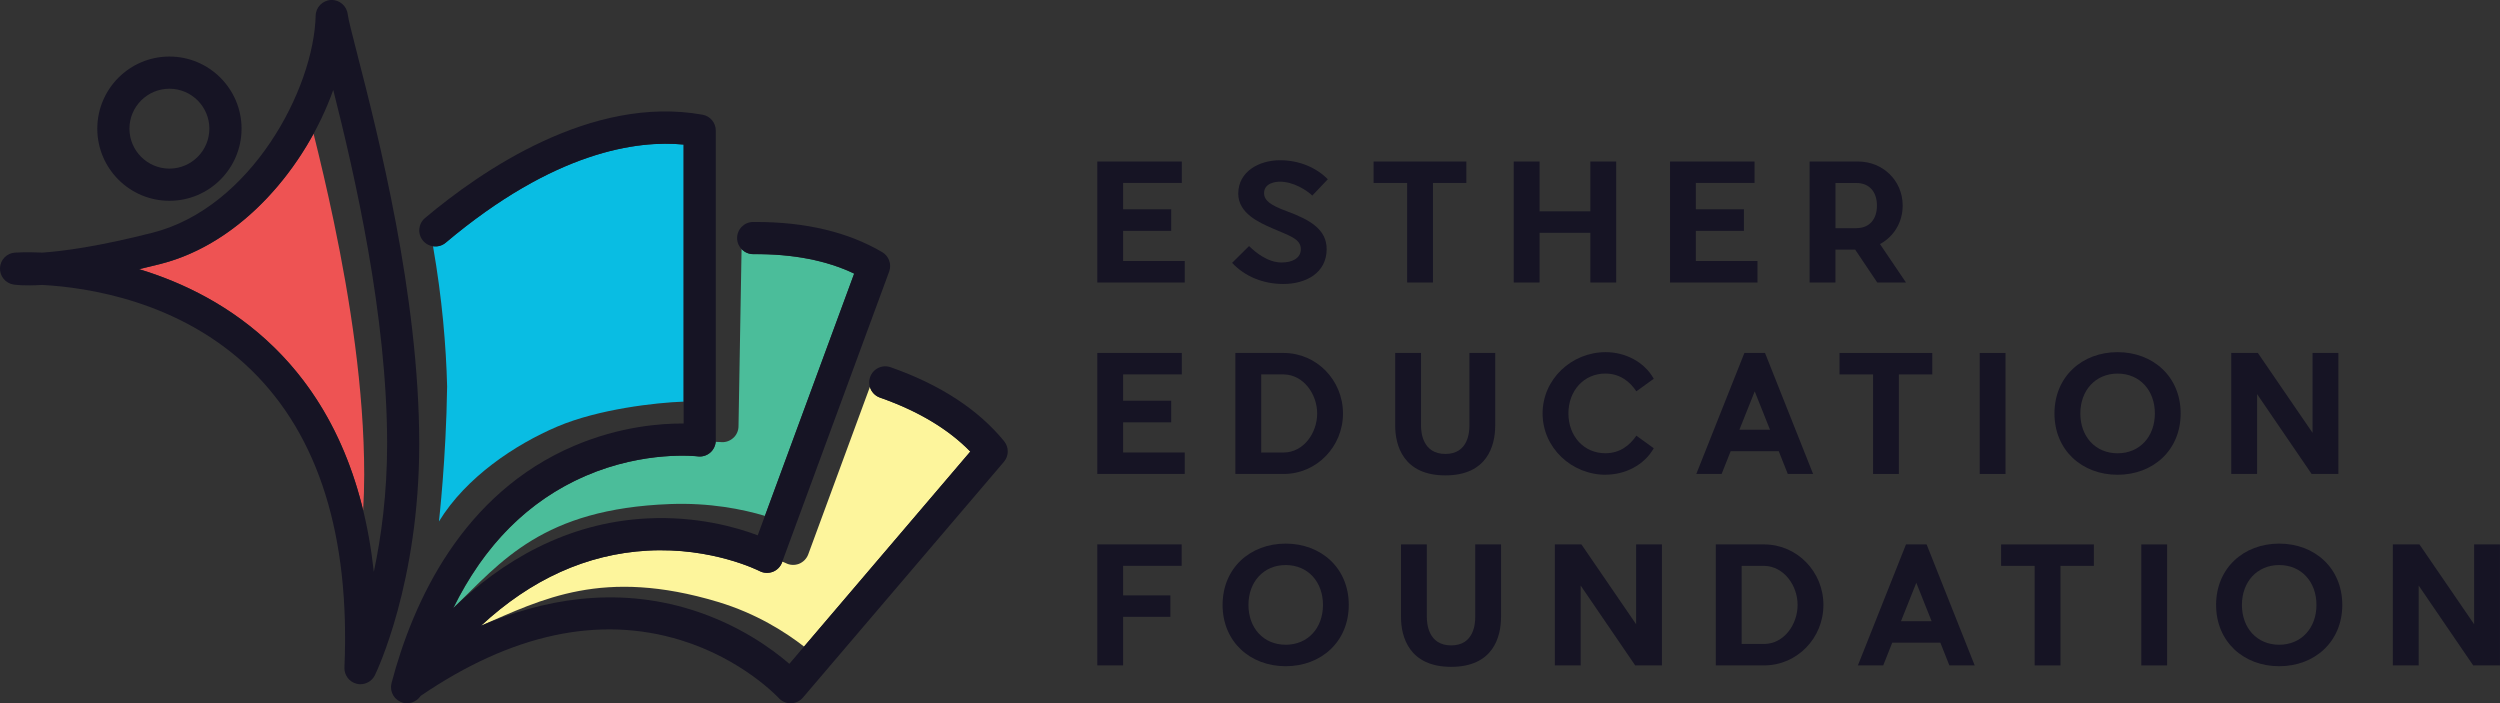 <?xml version="1.0" encoding="UTF-8"?>
<svg id="Layer_1" data-name="Layer 1" xmlns="http://www.w3.org/2000/svg" viewBox="0 0 644.68 181.35">
  <rect x="0" y="0" width="644.68" height="181.35" fill="#333333" stroke="none"/>
  <defs>
    <style>
      .cls-1 {
        fill: none;
      }

      .cls-2 {
        fill: #ee5353;
      }

      .cls-3 {
        fill: #fdf59c;
      }

      .cls-4 {
        fill: #161424;
      }

      .cls-5 {
        fill: #4bbd9a;
      }

      .cls-6 {
        fill: #09bde3;
      }
    </style>
  </defs>
  <g>
    <g>
      <path class="cls-4" d="M305.51,72.85h-22.55v-31.2h21.8v5.53h-15.14v6.78h12.4v5.57h-12.4v7.78h15.89v5.53Z"/>
      <path class="cls-4" d="M342.11,64.24c0,6.12-5.32,8.99-11.19,8.99-5.07,0-9.86-1.87-13.19-5.45l4.37-4.33c1.75,1.71,4.87,4.24,8.4,4.24,2.66,0,4.95-1.04,4.95-3.45,0-2.75-3.24-3.54-7.36-5.37-3.41-1.5-8.78-3.87-8.78-8.94,0-5.66,5.32-8.61,10.78-8.61,5.12,0,9.53,2.04,12.31,4.91l-3.99,4.2c-1.46-1.37-4.83-3.58-8.36-3.58-1.08,0-4.08.33-4.08,2.95,0,1.87,1.58,3.08,5.74,4.62,5.99,2.21,10.4,4.66,10.4,9.82Z"/>
      <path class="cls-4" d="M369.52,47.18v25.67h-6.66v-25.67h-8.65v-5.53h23.92v5.53h-8.61Z"/>
      <path class="cls-4" d="M416.77,72.85h-6.66v-12.81h-13.1v12.81h-6.66v-31.2h6.66v12.85h13.1v-12.85h6.66v31.2Z"/>
      <path class="cls-4" d="M453.2,72.85h-22.55v-31.2h21.8v5.53h-15.14v6.78h12.4v5.57h-12.4v7.78h15.89v5.53Z"/>
      <path class="cls-4" d="M484.8,62.95l6.7,9.9h-7.41l-5.7-8.49h-5.08v8.49h-6.66v-31.2h12.48c6.41,0,11.52,4.91,11.52,11.36,0,4.37-2.33,8.03-5.87,9.94ZM478.69,58.83c3.54,0,5.32-2.45,5.32-5.82s-1.79-5.82-5.32-5.82h-5.37v11.65h5.37Z"/>
    </g>
    <g>
      <path class="cls-4" d="M305.51,122.22h-22.55v-31.2h21.8v5.53h-15.14v6.78h12.4v5.57h-12.4v7.78h15.89v5.53Z"/>
      <path class="cls-4" d="M331.09,122.22h-12.52v-31.2h12.52c8.45.04,15.23,7.03,15.23,15.6s-6.78,15.56-15.23,15.6ZM339.66,106.62c0-5.03-3.54-9.98-8.61-10.07h-5.82v20.14h5.82c5.12-.04,8.61-5.03,8.61-10.07Z"/>
      <path class="cls-4" d="M385.57,109.78c0,5.12-2.04,12.81-12.85,12.81s-12.94-7.7-12.94-12.81v-18.76h6.66v18.76c0,1.54.33,7.28,6.28,7.28s6.2-5.74,6.2-7.28v-18.76h6.66v18.76Z"/>
      <path class="cls-4" d="M414.06,122.43c-8.78,0-16.27-6.95-16.27-15.81s7.49-15.81,16.27-15.81c4.95,0,9.9,2.41,12.4,6.86l-4.49,3.24c-1.62-2.45-4.2-4.58-7.99-4.58-5.57,0-9.53,4.45-9.53,10.28s3.95,10.27,9.53,10.27c3.79,0,6.32-2.08,7.99-4.53l4.49,3.24c-2.5,4.41-7.45,6.82-12.4,6.82Z"/>
      <path class="cls-4" d="M458.69,116.35h-12.4l-2.33,5.87h-6.53l12.4-31.2h5.32l12.4,31.2h-6.53l-2.33-5.87ZM456.44,110.82l-3.95-9.9-3.95,9.9h7.9Z"/>
      <path class="cls-4" d="M489.67,96.55v25.67h-6.66v-25.67h-8.65v-5.53h23.92v5.53h-8.61Z"/>
      <path class="cls-4" d="M510.51,122.22v-31.2h6.66v31.2h-6.66Z"/>
      <path class="cls-4" d="M562.33,106.62c0,9.48-7.11,15.81-16.27,15.81s-16.27-6.32-16.27-15.81,7.11-15.81,16.27-15.81,16.27,6.32,16.27,15.81ZM536.46,106.62c0,5.95,3.87,10.27,9.61,10.27s9.61-4.33,9.61-10.27-3.87-10.28-9.61-10.28-9.61,4.37-9.61,10.28Z"/>
      <path class="cls-4" d="M596.1,122.22l-14.06-20.59v20.59h-6.66v-31.2h6.86l14.1,20.59v-20.59h6.66v31.2h-6.91Z"/>
    </g>
    <g>
      <path class="cls-4" d="M289.62,153.53h12.19v5.53h-12.19v12.52h-6.66v-31.2h21.76v5.53h-15.1v7.61Z"/>
      <path class="cls-4" d="M347.81,155.99c0,9.48-7.11,15.81-16.27,15.81s-16.27-6.32-16.27-15.81,7.11-15.81,16.27-15.81,16.27,6.32,16.27,15.81ZM321.94,155.99c0,5.95,3.87,10.27,9.61,10.27s9.61-4.33,9.61-10.27-3.87-10.28-9.61-10.28-9.61,4.37-9.61,10.28Z"/>
      <path class="cls-4" d="M387.07,159.15c0,5.12-2.04,12.81-12.85,12.81s-12.94-7.7-12.94-12.81v-18.76h6.66v18.76c0,1.54.33,7.28,6.28,7.28s6.2-5.74,6.2-7.28v-18.76h6.66v18.76Z"/>
      <path class="cls-4" d="M421.67,171.59l-14.06-20.59v20.59h-6.66v-31.2h6.86l14.1,20.59v-20.59h6.66v31.2h-6.91Z"/>
      <path class="cls-4" d="M454.98,171.59h-12.52v-31.2h12.52c8.45.04,15.23,7.03,15.23,15.6s-6.78,15.56-15.23,15.6ZM463.55,155.99c0-5.03-3.54-9.98-8.61-10.07h-5.82v20.14h5.82c5.12-.04,8.61-5.03,8.61-10.07Z"/>
      <path class="cls-4" d="M500.36,165.72h-12.4l-2.33,5.87h-6.53l12.4-31.2h5.32l12.4,31.2h-6.53l-2.33-5.87ZM498.11,160.19l-3.95-9.9-3.95,9.9h7.9Z"/>
      <path class="cls-4" d="M531.34,145.92v25.67h-6.66v-25.67h-8.65v-5.53h23.92v5.53h-8.61Z"/>
      <path class="cls-4" d="M552.18,171.59v-31.2h6.66v31.2h-6.66Z"/>
      <path class="cls-4" d="M604.01,155.99c0,9.48-7.11,15.81-16.27,15.81s-16.27-6.32-16.27-15.81,7.11-15.81,16.27-15.81,16.27,6.32,16.27,15.81ZM578.13,155.99c0,5.95,3.87,10.27,9.61,10.27s9.61-4.33,9.61-10.27-3.87-10.28-9.61-10.28-9.61,4.37-9.61,10.28Z"/>
      <path class="cls-4" d="M637.77,171.59l-14.06-20.59v20.59h-6.66v-31.2h6.86l14.1,20.59v-20.59h6.66v31.2h-6.91Z"/>
    </g>
  </g>
  <path class="cls-1" d="M126.75,141.28c.3-.37.6-.74.91-1.11-.31.36-.61.74-.91,1.11Z"/>
  <path class="cls-1" d="M85.94,23.19c-1.36,3.8-3.06,7.59-5.08,11.28,1.65,6.62,3.48,14.34,5.26,22.86,4.09,19.58,7.8,43,7.8,65.07,0,3.18-.1,6.24-.27,9.2,1.22,5.03,2.15,10.31,2.76,15.85,1.9-8.91,3.43-20.09,3.43-32.97,0-33.31-8.45-69.74-13.89-91.29Z"/>
  <path class="cls-1" d="M172.81,129.99c-32.97,1.23-43.53,14.85-55.94,26.82,0,.02-.02.03-.02.04,12.45-11.98,29.07-22.13,50.13-23.17,12.74-.63,22.97,2.31,28.43,4.36l1.85-5.02c-5.81-1.73-14.3-3.43-24.44-3.05Z"/>
  <path class="cls-1" d="M124.07,161.33s-.04.04-.06.05c15.7-6.75,34.53-10.34,54.38-4.12,12.18,3.82,20.76,10.11,25.16,13.92l3.8-4.45c-4.83-3.75-12.28-8.53-22.22-11.52-29.73-8.93-45.38-.63-61.05,6.12Z"/>
  <path class="cls-1" d="M43.69,43.49c5.68,0,10.3-4.62,10.3-10.3s-4.62-10.3-10.3-10.3-10.31,4.62-10.31,10.3,4.62,10.3,10.31,10.3Z"/>
  <path class="cls-1" d="M123.07,146.19c.23-.33.45-.67.68-1-.23.33-.46.67-.68,1Z"/>
  <g>
    <path class="cls-2" d="M86.12,57.33c-1.78-8.52-3.61-16.24-5.26-22.86-8.5,15.58-22.52,29.27-39.42,33.58-1.95.5-3.8.95-5.57,1.36,11.3,3.42,23.89,9.48,34.8,20.14,11.17,10.91,18.84,24.99,22.98,42.05.17-2.96.27-6.02.27-9.2,0-22.07-3.71-45.49-7.8-65.07Z"/>
    <path class="cls-3" d="M199.27,147.45c-1.12.43-2.36.36-3.42-.2-.11-.06-12.18-6.2-28.87-5.26-15.64.87-30,7.37-42.91,19.34,15.67-6.75,31.33-15.05,61.05-6.12,9.94,2.99,17.4,7.78,22.22,11.52l42.87-50.28c-5.64-5.8-13.46-10.47-23.29-13.92-1.31-.46-2.23-1.51-2.6-2.75l-15.9,43.18c-.42,1.12-1.29,2-2.4,2.44-1.12.42-2.36.36-3.42-.21-.02,0-.33-.15-.85-.36l-.07.19c-.41,1.12-1.29,2.01-2.4,2.44Z"/>
    <path class="cls-5" d="M179.9,117.68c-.12-.02-13.57-1.6-28.91,5.04-9.03,3.91-16.81,9.76-23.33,17.44-.31.37-.61.74-.91,1.11-1.03,1.26-2.03,2.56-2.99,3.92-.24.33-.45.67-.68,1-2.25,3.28-4.33,6.8-6.2,10.61,12.41-11.97,22.97-25.59,55.94-26.82,10.14-.38,18.63,1.31,24.44,3.05l23.02-62.47c-7.14-3.42-15.86-5.1-25.99-5.02h-.04c-1.2,0-2.27-.52-3.02-1.33l-.79,45.68c0,1.19-.51,2.33-1.42,3.1-.89.79-2.08,1.15-3.27,1-.02,0-.45-.03-1.19-.05-.1,1.05-.57,2.04-1.37,2.75-.9.79-2.09,1.15-3.27,1Z"/>
    <path class="cls-6" d="M114.94,62.57c-.95.8-2.14,1.08-3.28.91,2.37,13.59,3.38,25.84,3.64,36.17-.25,18.54-2.11,34.83-2.11,34.83,7-11.47,19.71-19.87,30.5-24.47,10.67-4.54,25.57-6.2,32.59-6.44V37.27c-11.85-1.14-33.22,1.62-61.35,25.3Z"/>
  </g>
  <path class="cls-4" d="M116.8,156.87s.04-.04.07-.06c1.88-3.81,3.95-7.34,6.2-10.61-2.36,3.42-4.47,7-6.27,10.68Z"/>
  <path class="cls-4" d="M123.75,145.19c.96-1.36,1.97-2.65,2.99-3.92-1.04,1.28-2.04,2.58-2.99,3.92Z"/>
  <g>
    <path class="cls-4" d="M43.69,51.78c10.26,0,18.6-8.34,18.6-18.6s-8.35-18.6-18.6-18.6-18.6,8.34-18.6,18.6,8.34,18.6,18.6,18.6ZM43.69,22.88c5.68,0,10.3,4.62,10.3,10.3s-4.62,10.3-10.3,10.3-10.31-4.62-10.31-10.3,4.62-10.3,10.31-10.3Z"/>
    <g>
      <path class="cls-4" d="M258.93,113.76c-6.71-8.2-16.56-14.61-29.26-19.06-2.17-.76-4.53.38-5.29,2.54-.76,2.16.38,4.53,2.54,5.29,9.83,3.45,17.65,8.12,23.29,13.92l-46.66,54.73c-4.41-3.81-12.99-10.1-25.16-13.92-19.84-6.22-38.68-2.63-54.38,4.12,12.93-12,27.31-18.52,42.97-19.39,16.7-.93,28.76,5.21,28.87,5.26,1.06.55,2.3.63,3.42.2,1.11-.43,1.99-1.32,2.4-2.44l27.62-74.98c.69-1.88-.06-3.99-1.79-5.01-8.78-5.17-19.72-7.78-32.53-7.78-.26,0-.52,0-.78,0-2.29.02-4.13,1.89-4.11,4.18.02,2.28,1.87,4.11,4.15,4.11h.04c10.13-.08,18.85,1.6,25.99,5.02l-24.86,67.49c-5.45-2.06-15.68-4.99-28.43-4.36-21.06,1.04-37.68,11.19-50.13,23.17,8.01-16.3,19.43-27.76,34.15-34.13,15.34-6.64,28.79-5.06,28.91-5.04,1.19.16,2.38-.21,3.27-1,.9-.79,1.41-1.92,1.41-3.12V33.66c0-2.01-1.44-3.73-3.41-4.08-28.61-5.16-57.12,14.48-71.58,26.65-1.75,1.48-1.98,4.09-.5,5.85,1.48,1.75,4.09,1.98,5.85.5,28.13-23.68,49.5-26.45,61.35-25.3v71.93c-5.83-.05-16.44.74-28.18,5.73-28.86,12.28-41.57,40.06-47.15,61.21,0,.03,0,.06-.01.08-.04.16-.06.32-.08.48-.01.12-.04.23-.04.34,0,.14,0,.28.02.42,0,.13.01.26.03.39.02.13.06.25.09.38.03.13.06.26.11.38.05.13.11.25.17.38.06.11.1.23.17.34.07.12.16.22.24.33.08.11.16.22.25.32.08.09.18.17.27.25.11.11.23.21.35.3.02.02.04.04.07.06.04.03.08.03.12.06.27.18.57.33.89.44.07.03.14.06.21.08.03,0,.06.03.1.04.34.09.69.13,1.03.13,0,0,.02,0,.02,0,0,0,0,0,0,0,0,0,0,0,0,0,0,0,.02,0,.03,0,.4,0,.78-.08,1.16-.19.11-.03.22-.08.32-.12.28-.11.55-.26.81-.43.09-.06.18-.11.26-.17.3-.24.58-.52.82-.85.03-.05.07-.09.1-.14,23.43-15.98,45.99-20.84,67.06-14.38,15.98,4.9,25.19,14.83,25.27,14.92.79.87,1.91,1.37,3.08,1.37.02,0,.04,0,.06,0,1.19-.02,2.32-.55,3.1-1.46l51.84-60.81c1.3-1.53,1.32-3.77.05-5.32Z"/>
      <path class="cls-4" d="M92.97,176.45c-.34,0-.68-.04-1.02-.13-1.91-.48-3.21-2.24-3.13-4.2,1.46-33.89-6.6-59.68-23.96-76.64-18.35-17.93-42.6-21.4-54-22-4.69.28-6.93-.03-7.4-.11-2.08-.35-3.57-2.19-3.46-4.3.1-2.1,1.77-3.8,3.87-3.93.39-.03,2.97-.18,7.03,0,5.32-.36,14.44-1.56,28.48-5.14,25.34-6.46,41.55-36.95,42.02-55.96.05-2.18,1.79-3.95,3.97-4.04,2.17-.1,4.06,1.53,4.3,3.7.13,1.18,1.22,5.41,2.47,10.3,5.18,20.16,15.97,62.1,15.97,100.48,0,35.76-10.96,58.67-11.43,59.63-.71,1.45-2.17,2.33-3.73,2.33ZM35.86,69.41c11.3,3.42,23.89,9.48,34.8,20.14,14.46,14.13,23.08,33.55,25.74,57.91,1.9-8.91,3.43-20.09,3.43-32.97,0-33.31-8.45-69.74-13.89-91.29-7.09,19.86-23.59,39.53-44.5,44.85-1.95.5-3.8.95-5.57,1.36Z"/>
    </g>
  </g>
</svg>